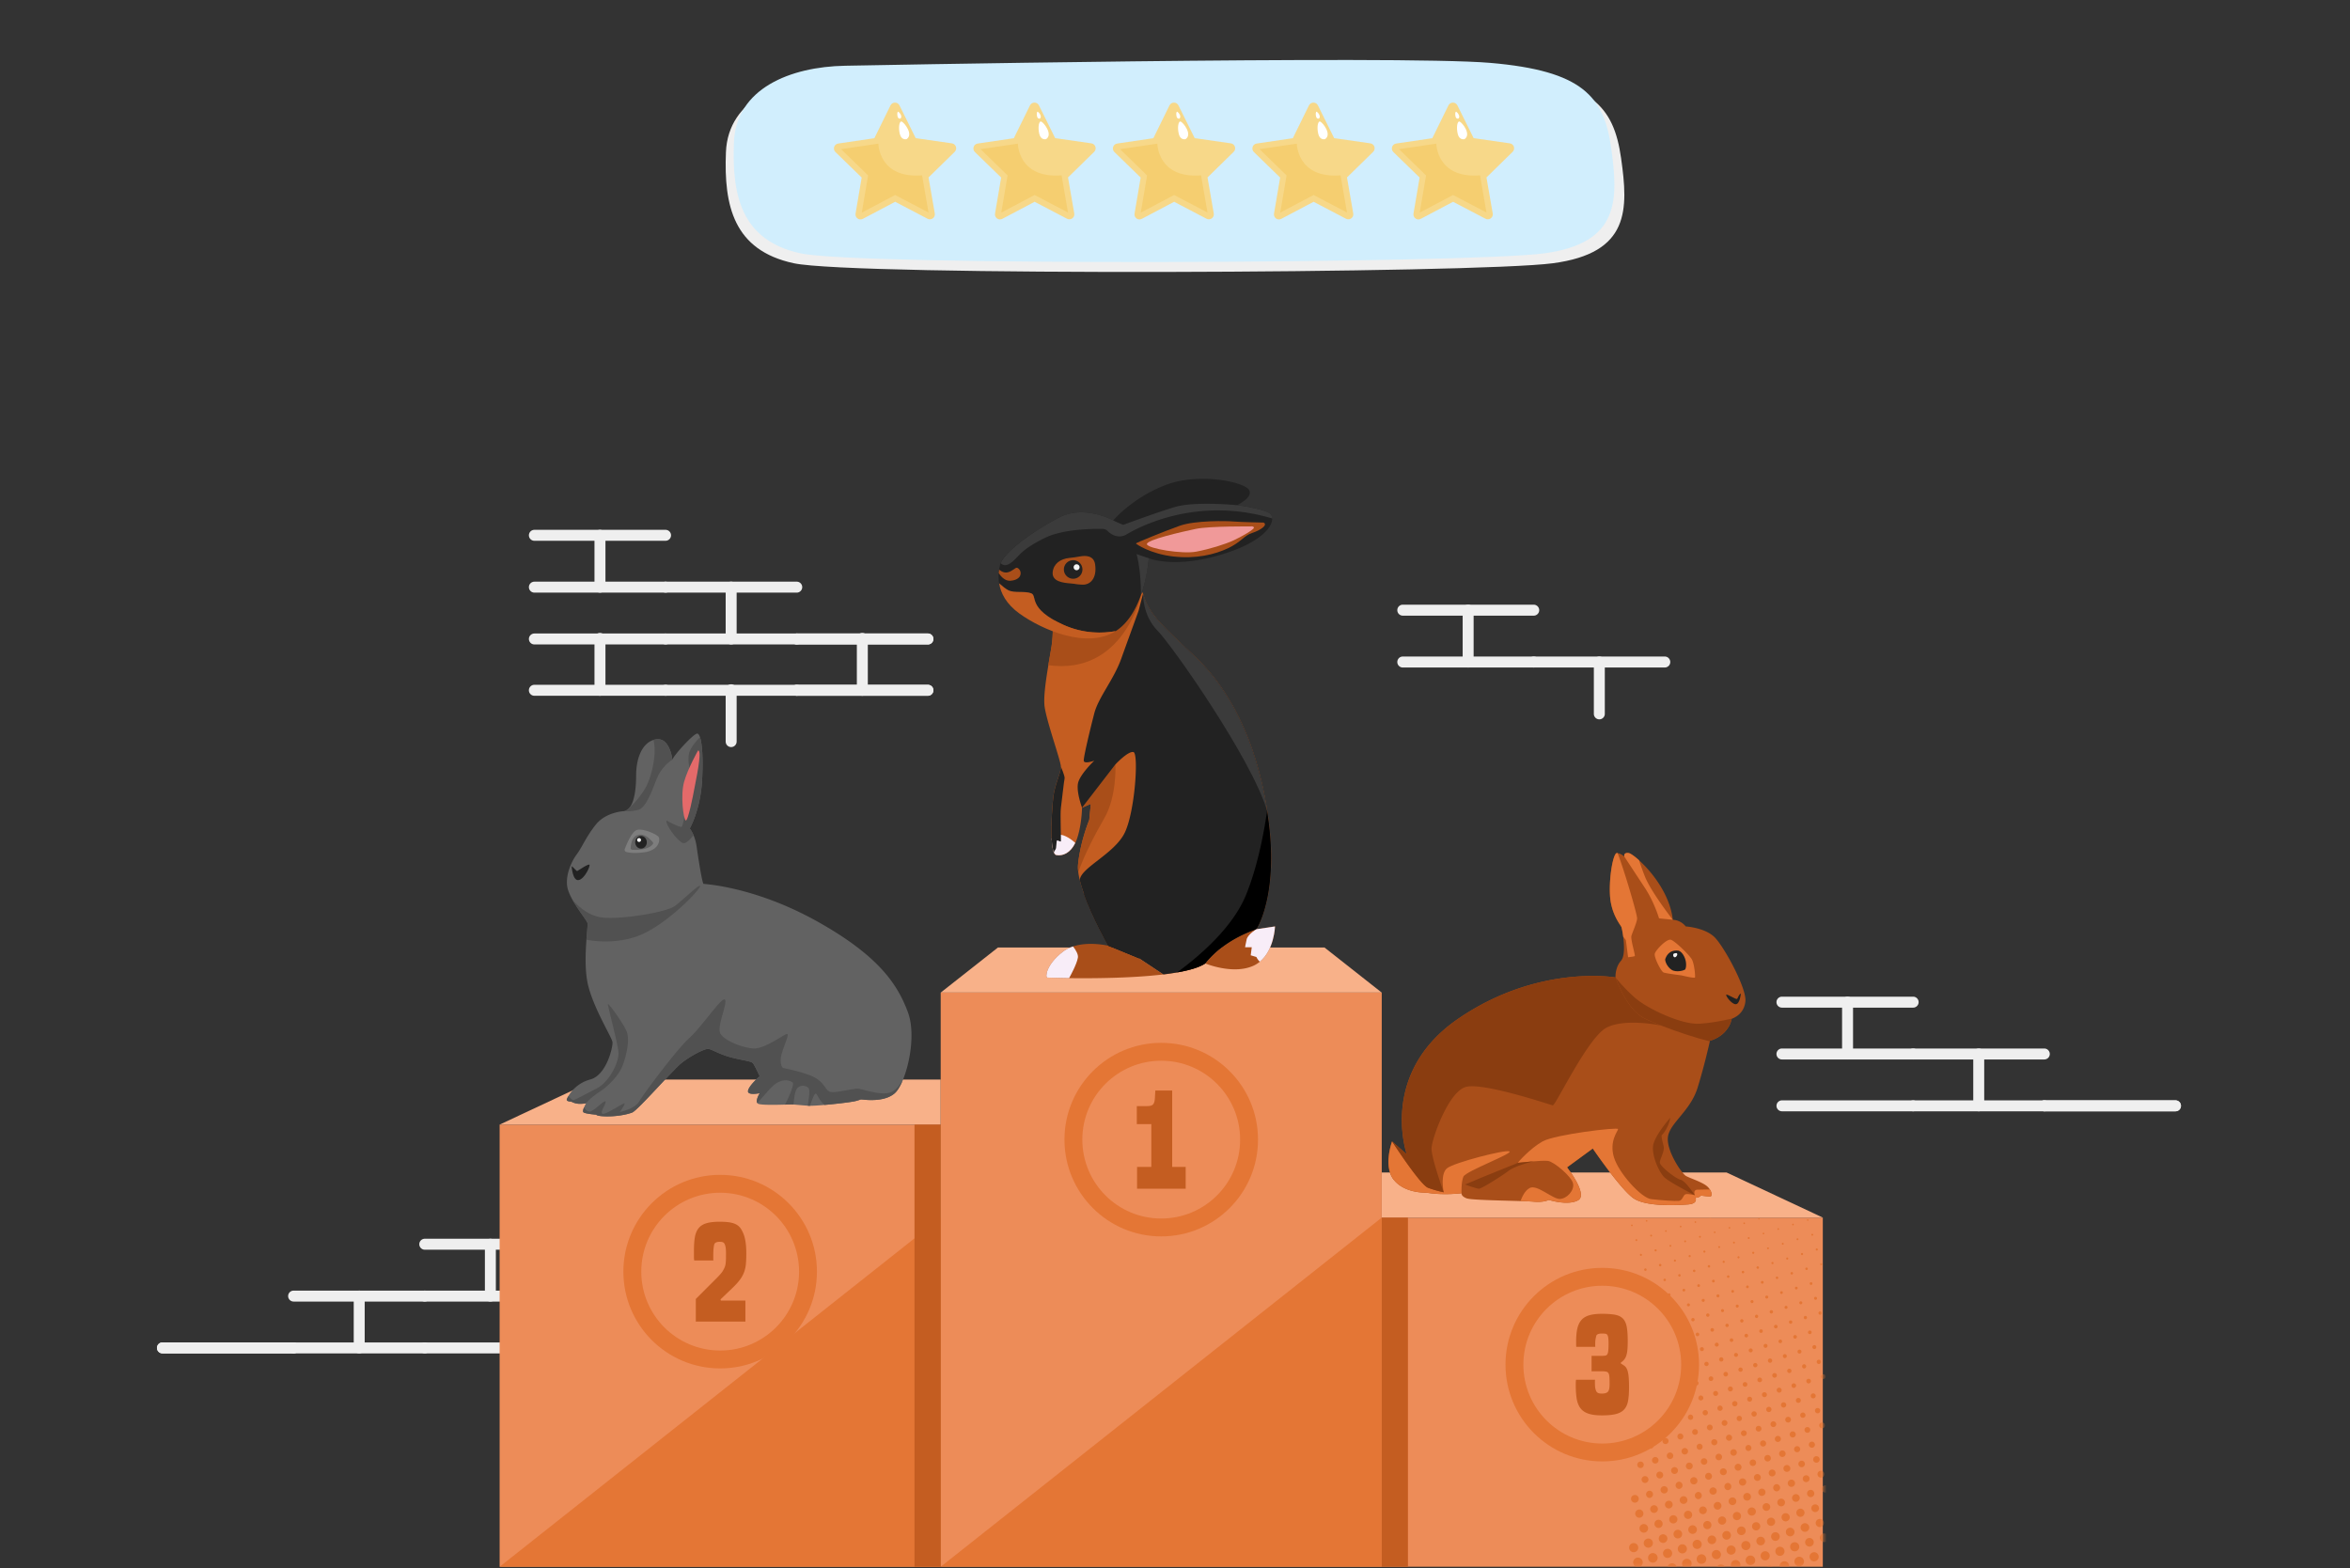 <svg width="640" height="427" fill="none" xmlns="http://www.w3.org/2000/svg">
    <rect width="100%" height="100%" fill="#333333" stroke="none"/>
    <g clip-path="url(#prefix__clip0_707_11666)">
        <path
            d="M417.697 167.66h-35.725a1.495 1.495 0 010-2.987h35.725c.823 0 1.493.67 1.493 1.493 0 .824-.67 1.494-1.493 1.494zM417.697 181.779h-35.725a1.495 1.495 0 010-2.987h35.725c.823 0 1.493.67 1.493 1.493 0 .824-.67 1.494-1.493 1.494z"
            fill="#EFEFEF" />
        <path
            d="M453.427 181.779h-35.725c-.823 0-1.493-.67-1.493-1.494 0-.823.67-1.493 1.493-1.493h35.725a1.494 1.494 0 010 2.987zM399.835 181.778c-.823 0-1.493-.67-1.493-1.493v-14.119c0-.823.67-1.493 1.493-1.493.824 0 1.493.67 1.493 1.493v14.119c0 .823-.669 1.493-1.493 1.493z"
            fill="#EFEFEF" />
        <path
            d="M435.562 195.897c-.824 0-1.494-.67-1.494-1.493v-14.119c0-.823.67-1.493 1.494-1.493.823 0 1.493.67 1.493 1.493v14.119c0 .823-.67 1.493-1.493 1.493zM151.411 340.331h-35.724a1.495 1.495 0 01-1.494-1.493c0-.823.67-1.493 1.494-1.493h35.724c.824 0 1.494.67 1.494 1.493 0 .824-.67 1.493-1.494 1.493zM151.411 354.451h-35.724c-.824 0-1.494-.67-1.494-1.494 0-.823.67-1.493 1.494-1.493h35.724c.824 0 1.494.67 1.494 1.493 0 .824-.67 1.494-1.494 1.494z"
            fill="#EFEFEF" />
        <path
            d="M115.685 354.451H79.96c-.823 0-1.493-.67-1.493-1.494 0-.823.67-1.493 1.493-1.493h35.725c.823 0 1.493.67 1.493 1.493 0 .824-.67 1.494-1.493 1.494zM79.962 368.564H44.237c-.823 0-1.493-.67-1.493-1.494 0-.823.67-1.493 1.493-1.493h35.725c.824 0 1.494.67 1.494 1.493 0 .824-.67 1.494-1.494 1.494z"
            fill="#EFEFEF" />
        <path
            d="M79.962 368.564H44.237c-.823 0-1.493-.67-1.493-1.494 0-.823.67-1.493 1.493-1.493h35.725c.824 0 1.494.67 1.494 1.493 0 .824-.67 1.494-1.494 1.494z"
            fill="#EFEFEF" />
        <path
            d="M115.685 368.564H79.96c-.823 0-1.493-.67-1.493-1.494 0-.823.67-1.493 1.493-1.493h35.725c.823 0 1.493.67 1.493 1.493 0 .824-.67 1.494-1.493 1.494z"
            fill="#EFEFEF" />
        <path
            d="M151.411 368.564h-35.724c-.824 0-1.494-.67-1.494-1.494 0-.823.67-1.493 1.494-1.493h35.724c.824 0 1.494.67 1.494 1.493 0 .824-.67 1.494-1.494 1.494zM133.55 354.45c-.823 0-1.493-.67-1.493-1.494v-14.118c0-.823.67-1.493 1.493-1.493.823 0 1.493.67 1.493 1.493v14.118c0 .824-.67 1.494-1.493 1.494zM97.827 368.565c-.823 0-1.493-.67-1.493-1.493v-14.119c0-.823.67-1.493 1.493-1.493.824 0 1.494.67 1.494 1.493v14.119c0 .823-.67 1.493-1.494 1.493zM181.257 147.27h-35.725c-.823 0-1.493-.67-1.493-1.493 0-.824.67-1.494 1.493-1.494h35.725c.824 0 1.494.67 1.494 1.494 0 .823-.67 1.493-1.494 1.493zM199.122 203.45c-.823 0-1.493-.67-1.493-1.494v-14.118c0-.823.67-1.493 1.493-1.493.824 0 1.494.67 1.494 1.493v14.118c0 .824-.67 1.494-1.494 1.494zM181.257 161.389h-35.725c-.823 0-1.493-.67-1.493-1.493 0-.824.67-1.494 1.493-1.494h35.725c.824 0 1.494.67 1.494 1.494 0 .823-.67 1.493-1.494 1.493z"
            fill="#EFEFEF" />
        <path
            d="M216.984 161.389h-35.725a1.494 1.494 0 010-2.987h35.725c.823 0 1.493.67 1.493 1.494 0 .823-.67 1.493-1.493 1.493zM181.257 189.476h-35.725c-.823 0-1.493-.67-1.493-1.493 0-.824.67-1.494 1.493-1.494h35.725c.824 0 1.494.67 1.494 1.494 0 .823-.67 1.493-1.494 1.493zM252.71 189.476h-35.724c-.824 0-1.494-.67-1.494-1.493 0-.824.67-1.494 1.494-1.494h35.724c.824 0 1.494.67 1.494 1.494 0 .823-.67 1.493-1.494 1.493zM252.71 175.502h-35.724c-.824 0-1.494-.67-1.494-1.493 0-.824.67-1.493 1.494-1.493h35.724c.824 0 1.494.669 1.494 1.493 0 .823-.67 1.493-1.494 1.493z"
            fill="#EFEFEF" />
        <path
            d="M252.71 189.476h-35.724c-.824 0-1.494-.67-1.494-1.493 0-.824.67-1.494 1.494-1.494h35.724c.824 0 1.494.67 1.494 1.494 0 .823-.67 1.493-1.494 1.493zM252.71 175.502h-35.724c-.824 0-1.494-.67-1.494-1.493 0-.824.67-1.493 1.494-1.493h35.724c.824 0 1.494.669 1.494 1.493 0 .823-.67 1.493-1.494 1.493z"
            fill="#EFEFEF" />
        <path
            d="M216.984 189.476h-35.725a1.494 1.494 0 010-2.987h35.725c.823 0 1.493.67 1.493 1.494 0 .823-.67 1.493-1.493 1.493zM216.984 175.502h-35.725a1.494 1.494 0 010-2.986h35.725c.823 0 1.493.669 1.493 1.493 0 .823-.67 1.493-1.493 1.493z"
            fill="#EFEFEF" />
        <path
            d="M181.257 175.502h-35.725c-.823 0-1.493-.67-1.493-1.493 0-.824.67-1.493 1.493-1.493h35.725c.824 0 1.494.669 1.494 1.493 0 .823-.67 1.493-1.494 1.493zM163.396 161.388c-.824 0-1.494-.67-1.494-1.493v-14.118c0-.824.67-1.494 1.494-1.494.823 0 1.493.67 1.493 1.494v14.118c0 .823-.67 1.493-1.493 1.493z"
            fill="#EFEFEF" />
        <path
            d="M163.396 189.476c-.824 0-1.494-.67-1.494-1.493v-14.119c0-.823.67-1.493 1.494-1.493.823 0 1.493.67 1.493 1.493v14.119c0 .823-.67 1.493-1.493 1.493zM199.122 175.503a1.494 1.494 0 01-1.493-1.493v-14.118c0-.824.67-1.494 1.493-1.494.824 0 1.494.67 1.494 1.494v14.118c0 .824-.67 1.493-1.494 1.493zM234.847 189.476c-.824 0-1.493-.67-1.493-1.493v-14.119c0-.823.669-1.493 1.493-1.493.823 0 1.493.67 1.493 1.493v14.119c0 .823-.67 1.493-1.493 1.493zM485.3 274.407h35.725c.823 0 1.493-.67 1.493-1.494 0-.823-.67-1.493-1.493-1.493H485.3c-.823 0-1.493.67-1.493 1.493 0 .824.67 1.494 1.493 1.494zM485.3 288.522h35.725c.823 0 1.493-.67 1.493-1.494 0-.823-.67-1.493-1.493-1.493H485.3c-.823 0-1.493.67-1.493 1.493 0 .824.67 1.494 1.493 1.494z"
            fill="#EFEFEF" />
        <path
            d="M521.027 288.522h35.724c.824 0 1.494-.67 1.494-1.494 0-.823-.67-1.493-1.494-1.493h-35.724c-.824 0-1.494.67-1.494 1.493 0 .824.67 1.494 1.494 1.494zM556.749 302.64h35.725c.823 0 1.493-.67 1.493-1.493 0-.824-.67-1.494-1.493-1.494h-35.725c-.823 0-1.493.67-1.493 1.494 0 .823.67 1.493 1.493 1.493z"
            fill="#EFEFEF" />
        <path
            d="M556.749 302.64h35.725c.823 0 1.493-.67 1.493-1.493 0-.824-.67-1.494-1.493-1.494h-35.725c-.823 0-1.493.67-1.493 1.494 0 .823.67 1.493 1.493 1.493z"
            fill="#EFEFEF" />
        <path
            d="M521.027 302.64h35.724c.824 0 1.494-.67 1.494-1.493 0-.824-.67-1.494-1.494-1.494h-35.724c-.824 0-1.494.67-1.494 1.494 0 .823.67 1.493 1.494 1.493z"
            fill="#EFEFEF" />
        <path
            d="M485.3 302.64h35.725c.823 0 1.493-.67 1.493-1.493 0-.824-.67-1.494-1.493-1.494H485.3c-.823 0-1.493.67-1.493 1.494 0 .823.67 1.493 1.493 1.493zM503.163 288.521c.824 0 1.494-.67 1.494-1.493v-14.119c0-.823-.67-1.493-1.494-1.493-.823 0-1.493.67-1.493 1.493v14.119c0 .823.67 1.493 1.493 1.493zM538.89 302.64c.823 0 1.493-.67 1.493-1.493v-14.119c0-.823-.67-1.493-1.493-1.493-.824 0-1.494.67-1.494 1.493v14.119c0 .823.67 1.493 1.494 1.493z"
            fill="#EFEFEF" />
        <path d="M496.424 331.584H376.309v95.083h120.115v-95.083z" fill="#ED8C58" />
        <mask id="prefix__a" style="mask-type:luminance" maskUnits="userSpaceOnUse" x="376" y="331" width="121"
            height="96">
            <path d="M496.42 331.584H376.305v95.083H496.42v-95.083z" fill="#fff" />
        </mask>
        <g mask="url(#prefix__a)" fill="#E47635">
            <path
                d="M448.443 332.686a.221.221 0 000-.442.22.22 0 000 .442zM444.424 333.916a.22.22 0 100-.441.22.22 0 100 .441zM465.747 331.754a.188.188 0 01-.186-.187c0-.102.084-.187.186-.187s.187.085.187.187a.189.189 0 01-.187.187zM461.729 333.021a.22.22 0 00.22-.221.22.22 0 10-.441 0c0 .122.099.221.221.221zM457.709 334.248a.22.22 0 100-.44.22.22 0 000 .44zM453.692 335.477a.22.22 0 10-.002-.442.22.22 0 00.002.442zM449.671 336.74a.255.255 0 100-.51.255.255 0 000 .51zM445.653 337.97a.256.256 0 01-.255-.255c0-.14.115-.255.255-.255s.255.115.255.255-.115.255-.255.255zM479.037 332.123a.22.22 0 01-.221-.221c0-.123.098-.22.221-.22s.221.097.221.22a.22.22 0 01-.221.221zM475.02 333.353a.22.22 0 01-.221-.221.22.22 0 01.221-.221c.123 0 .22.098.22.221a.219.219 0 01-.22.221zM470.996 334.581a.22.22 0 100-.441.22.22 0 100 .441zM466.977 335.81a.221.221 0 100-.442.221.221 0 000 .442zM462.956 337.072a.255.255 0 100-.51.255.255 0 000 .51zM458.938 338.301a.255.255 0 010-.51.255.255 0 010 .51zM454.917 339.53a.256.256 0 01-.255-.255.255.255 0 01.51 0c0 .14-.115.255-.255.255zM450.9 340.793a.289.289 0 110-.577c.157 0 .289.131.289.289a.289.289 0 01-.289.288zM446.881 342.021a.29.29 0 010-.578.288.288 0 010 .578zM492.324 332.455a.22.22 0 100-.442.22.22 0 000 .442zM488.307 333.685a.22.22 0 01-.221-.221.22.22 0 01.221-.221.22.22 0 01.221.221.22.22 0 01-.221.221zM484.285 334.914a.22.22 0 01-.221-.221c0-.123.098-.22.221-.22s.221.097.221.22a.22.22 0 01-.221.221zM480.268 336.143a.221.221 0 100-.442.221.221 0 000 .442zM476.249 337.405a.256.256 0 01-.255-.255.255.255 0 01.51 0c0 .14-.115.255-.255.255zM472.227 338.635a.255.255 0 010-.51.255.255 0 010 .51zM468.206 339.863a.256.256 0 01-.255-.255.255.255 0 01.51 0c0 .14-.115.255-.255.255zM464.185 341.126a.289.289 0 110-.577c.157 0 .289.131.289.289a.289.289 0 01-.289.288zM460.168 342.355a.29.29 0 11.288-.289.292.292 0 01-.288.289zM456.148 343.584a.289.289 0 01-.289-.288c0-.158.132-.289.289-.289.157 0 .289.131.289.289a.289.289 0 01-.289.288zM452.13 344.862a.337.337 0 100-.674.337.337 0 000 .674zM448.111 346.09a.337.337 0 100-.674.337.337 0 000 .674zM493.554 336.51a.255.255 0 010-.51.255.255 0 010 .51zM489.536 337.738a.256.256 0 01-.255-.255.255.255 0 01.51 0c0 .14-.115.255-.255.255zM485.515 338.968a.255.255 0 010-.51.255.255 0 010 .51zM481.497 340.196a.255.255 0 100-.51.255.255 0 000 .51zM477.476 341.458a.288.288 0 110-.576.288.288 0 010 .576zM473.453 342.687a.29.29 0 010-.578c.157 0 .289.132.289.289a.292.292 0 01-.289.289zM469.433 343.915a.288.288 0 110-.576.288.288 0 010 .576zM465.417 345.194a.337.337 0 100-.674.337.337 0 000 .674zM461.396 346.423a.337.337 0 100-.674.337.337 0 000 .674zM457.378 347.652a.337.337 0 100-.674.337.337 0 000 .674zM453.359 348.881a.337.337 0 100-.674.337.337 0 000 .674zM449.342 350.149a.372.372 0 11.001-.743.372.372 0 01-.001.743zM445.32 351.377a.372.372 0 11.001-.743.372.372 0 01-.001.743zM494.783 340.563a.29.29 0 01-.289-.289.29.29 0 01.289-.289c.157 0 .289.132.289.289a.292.292 0 01-.289.289zM490.763 341.791a.288.288 0 110-.576.288.288 0 010 .576zM486.744 343.02a.29.29 0 01-.289-.289.29.29 0 01.289-.289.29.29 0 010 .578zM482.724 344.248a.288.288 0 110-.576.288.288 0 010 .576zM478.708 345.528a.337.337 0 100-.674.337.337 0 000 .674zM474.687 346.756a.337.337 0 100-.674.337.337 0 000 .674zM470.665 347.986a.337.337 0 100-.674.337.337 0 000 .674zM466.647 349.252a.372.372 0 110-.743.372.372 0 010 .743zM462.627 350.481a.372.372 0 11.001-.743.372.372 0 01-.001.743zM458.608 351.709a.372.372 0 110-.743.372.372 0 010 .743zM454.588 352.938a.372.372 0 11.001-.743.372.372 0 01-.001.743zM450.568 354.201a.41.41 0 110-.82.41.41 0 010 .82zM446.55 355.43a.41.41 0 11.001-.82.41.41 0 01-.001.82zM496.011 344.582a.288.288 0 110-.576.288.288 0 010 .576zM491.993 345.86a.337.337 0 100-.674.337.337 0 000 .674zM487.976 347.088a.337.337 0 100-.674.337.337 0 000 .674zM483.952 348.317a.337.337 0 100-.674.337.337 0 000 .674zM479.936 349.581a.37.37 0 100-.742.37.37 0 000 .742zM475.916 350.813a.372.372 0 11.001-.743.372.372 0 01-.001.743zM471.895 352.042a.372.372 0 110-.743.372.372 0 010 .743zM467.872 353.306a.41.41 0 11.001-.82.41.41 0 01-.001.82zM463.855 354.534a.41.41 0 110-.82.41.41 0 010 .82zM459.835 355.763a.41.41 0 11.001-.82.41.41 0 01-.001.82zM455.816 356.992a.41.41 0 110-.82.41.41 0 010 .82zM451.796 358.268a.457.457 0 100-.914.457.457 0 000 .914zM447.779 359.497a.456.456 0 100-.912.456.456 0 000 .912zM493.223 349.918a.37.37 0 110-.742.37.37 0 010 .742zM489.203 351.143a.37.37 0 100-.742.37.37 0 000 .742zM485.184 352.375a.372.372 0 110-.743.372.372 0 010 .743zM481.163 353.638a.41.41 0 11.001-.82.41.41 0 01-.001.82zM477.146 354.867a.41.41 0 110-.82.41.41 0 010 .82zM473.121 356.097a.41.41 0 110-.82.41.41 0 010 .82zM469.103 357.325a.41.41 0 110-.82.41.41 0 010 .82zM465.084 358.6a.457.457 0 10-.001-.913.457.457 0 00.001.913zM461.064 359.828a.456.456 0 100-.912.456.456 0 000 .912zM457.044 361.058a.457.457 0 100-.914.457.457 0 000 .914zM453.028 362.321a.49.49 0 110-.981.49.49 0 010 .981zM449.006 363.549a.491.491 0 11.002-.982.491.491 0 01-.002.982zM444.989 364.777a.49.49 0 11-.001-.98.49.49 0 01.001.98zM494.451 353.972a.41.41 0 110-.82.41.41 0 010 .82zM490.433 355.199a.41.41 0 110-.82.41.41 0 010 .82zM486.412 356.428a.41.41 0 110-.82.41.41 0 010 .82zM482.392 357.704a.457.457 0 100-.913.457.457 0 000 .913zM478.373 358.933a.458.458 0 010-.913.456.456 0 010 .913zM474.349 360.163a.457.457 0 100-.913.457.457 0 000 .913zM470.332 361.391a.457.457 0 10-.001-.913.457.457 0 00.001.913zM466.313 362.654a.49.49 0 11-.001-.98.49.49 0 01.001.98zM462.293 363.883a.491.491 0 11.002-.982.491.491 0 01-.002.982zM458.274 365.112a.49.49 0 11-.001-.98.49.49 0 01.001.98zM454.254 366.387a.538.538 0 11.002-1.076.538.538 0 01-.002 1.076zM450.235 367.615a.538.538 0 110-1.076.538.538 0 010 1.076zM446.217 368.85a.538.538 0 100-1.076.538.538 0 000 1.076zM495.681 358.037a.457.457 0 100-.913.457.457 0 000 .913zM491.662 359.267a.458.458 0 010-.913.456.456 0 010 .913zM487.642 360.495a.457.457 0 100-.913.457.457 0 000 .913zM483.623 361.759a.491.491 0 11.002-.982.491.491 0 01-.002.982zM479.602 362.986a.49.49 0 11-.001-.98.49.49 0 01.001.98zM475.584 364.215a.491.491 0 11.002-.982.491.491 0 01-.002.982zM471.561 365.443a.49.49 0 11-.001-.98.49.49 0 01.001.98zM467.542 366.72a.538.538 0 110-1.076.538.538 0 010 1.076zM463.522 367.948a.539.539 0 11.001-1.077.539.539 0 01-.001 1.077zM459.502 369.178a.538.538 0 11.002-1.076.538.538 0 01-.002 1.076zM455.483 370.457a.584.584 0 100-1.168.584.584 0 000 1.168zM451.465 371.682a.586.586 0 010-1.169.586.586 0 010 1.169zM447.444 372.91a.586.586 0 11.001-1.171.586.586 0 01-.001 1.171zM492.889 363.319a.49.49 0 11-.001-.98.49.49 0 01.001.98zM488.872 364.548a.491.491 0 110-.982.491.491 0 010 .982zM484.85 365.776a.49.49 0 11-.001-.98.49.49 0 01.001.98zM480.831 367.053a.538.538 0 110-1.076.538.538 0 010 1.076zM476.813 368.281a.539.539 0 11.001-1.077.539.539 0 01-.001 1.077zM472.79 369.511a.538.538 0 110-1.076.538.538 0 010 1.076zM468.77 370.789a.585.585 0 100-1.17.585.585 0 000 1.17zM464.749 372.02a.585.585 0 10-.002-1.17.585.585 0 00.002 1.17zM460.731 373.244a.586.586 0 11.001-1.171.586.586 0 01-.001 1.171zM456.712 374.519a.633.633 0 01-.632-.632c0-.345.282-.631.632-.631a.63.63 0 01.631.631.633.633 0 01-.631.632zM452.692 375.747a.632.632 0 11.001-1.263.632.632 0 01-.001 1.263zM448.672 376.977a.633.633 0 01-.631-.632.63.63 0 01.631-.631.63.63 0 01.632.631.633.633 0 01-.632.632zM444.655 378.205a.632.632 0 010-1.263.632.632 0 010 1.263zM494.118 367.385a.538.538 0 110-1.076.538.538 0 010 1.076zM490.098 368.614a.538.538 0 11.001-1.075.538.538 0 01-.001 1.075zM486.079 369.843a.538.538 0 110-1.076.538.538 0 010 1.076zM482.061 371.119a.585.585 0 11.001-1.17.585.585 0 01-.001 1.17zM478.04 372.351a.585.585 0 10-.002-1.17.585.585 0 00.002 1.17zM474.018 373.576a.585.585 0 11.001-1.17.585.585 0 01-.001 1.17zM469.999 374.852a.633.633 0 01-.632-.632c0-.345.282-.631.632-.631a.632.632 0 010 1.263zM465.981 376.081a.632.632 0 11.001-1.263.632.632 0 01-.001 1.263zM461.962 377.309a.633.633 0 01-.632-.632.63.63 0 11.632.632zM457.942 378.538a.632.632 0 11.001-1.263.632.632 0 01-.001 1.263zM453.922 379.814a.674.674 0 100-1.349.674.674 0 000 1.349zM449.905 381.043a.675.675 0 10-.001-1.349.675.675 0 00.001 1.349zM445.883 382.272a.674.674 0 100-1.349.674.674 0 000 1.349zM495.346 371.455a.585.585 0 100-1.17.585.585 0 000 1.17zM491.327 372.681a.586.586 0 010-1.169.585.585 0 010 1.169zM487.311 373.913a.584.584 0 10.001-1.169.584.584 0 00-.001 1.169zM483.288 375.186a.633.633 0 01-.632-.632.632.632 0 11.632.632zM479.272 376.414a.632.632 0 11.001-1.263.632.632 0 01-.001 1.263zM475.245 377.643a.633.633 0 01-.632-.632c0-.345.282-.631.632-.631a.63.63 0 01.631.631.63.63 0 01-.631.632zM471.227 378.918a.675.675 0 10-.001-1.349.675.675 0 00.001 1.349zM467.209 380.147a.674.674 0 100-1.347.674.674 0 000 1.347zM463.188 381.376a.675.675 0 10-.001-1.349.675.675 0 00.001 1.349zM459.17 382.605a.674.674 0 100-1.347.674.674 0 000 1.347zM455.151 383.881a.72.72 0 110-1.441.72.72 0 010 1.441zM451.131 385.108a.72.72 0 110-1.442.72.72 0 110 1.442zM447.112 386.338a.72.72 0 110-1.441.72.72 0 010 1.441zM496.577 375.518a.63.63 0 11.631-.632.63.63 0 01-.631.632zM492.557 376.746a.632.632 0 11.003-1.265.632.632 0 01-.003 1.265zM488.538 377.975a.633.633 0 01-.632-.632c0-.345.282-.631.632-.631a.632.632 0 010 1.263zM484.518 379.252a.675.675 0 10-.001-1.349.675.675 0 00.001 1.349zM480.5 380.48a.674.674 0 100-1.347.674.674 0 000 1.347zM476.479 381.709a.675.675 0 10-.001-1.349.675.675 0 00.001 1.349zM472.457 382.984a.72.72 0 11-.002-1.44.72.72 0 01.002 1.44zM468.436 384.213a.72.72 0 110-1.441.72.72 0 010 1.441zM464.418 385.442a.72.72 0 11-.002-1.44.72.72 0 01.002 1.44zM460.399 386.672a.72.72 0 110-1.441.72.72 0 010 1.441zM456.38 387.96a.78.78 0 11.001-1.561.78.78 0 01-.001 1.561zM452.361 389.189a.781.781 0 100-1.563.781.781 0 000 1.563zM448.341 390.417a.78.78 0 100-1.562.78.78 0 000 1.562zM444.322 391.693a.829.829 0 010-1.656.829.829 0 010 1.656zM493.785 380.812a.675.675 0 10.001-1.349.675.675 0 00-.001 1.349zM489.766 382.041a.674.674 0 100-1.349.674.674 0 000 1.349zM485.748 383.317a.72.72 0 11-.002-1.44.72.72 0 01.002 1.44zM481.727 384.546a.72.72 0 110-1.441.72.72 0 010 1.441zM477.709 385.774a.72.72 0 110-1.442.72.72 0 110 1.442zM473.684 387.004a.72.72 0 110-1.441.72.72 0 010 1.441zM469.666 388.292a.781.781 0 110-1.563.781.781 0 010 1.563zM465.646 389.521a.781.781 0 100-1.563.781.781 0 000 1.563zM461.626 390.749a.781.781 0 11.002-1.562.781.781 0 01-.002 1.562zM457.609 392.026a.829.829 0 010-1.656.828.828 0 010 1.656zM453.587 393.254a.828.828 0 11.002-1.656.828.828 0 01-.002 1.656zM449.57 394.483a.829.829 0 010-1.656.829.829 0 010 1.656zM445.55 395.771a.887.887 0 11-.002-1.774.887.887 0 01.002 1.774zM495.014 384.879a.72.72 0 110-1.441.72.72 0 010 1.441zM490.995 386.108a.72.72 0 110-1.442.72.72 0 110 1.442zM486.976 387.397a.781.781 0 110-1.563.781.781 0 010 1.563zM482.957 388.625a.781.781 0 110-1.563.781.781 0 010 1.563zM478.937 389.854a.781.781 0 100-1.563.781.781 0 000 1.563zM474.914 391.082a.781.781 0 110-1.563.781.781 0 010 1.563zM470.894 392.359a.829.829 0 11.828-.828.829.829 0 01-.828.828zM466.875 393.587a.828.828 0 110-1.657.828.828 0 010 1.657zM462.857 394.817a.829.829 0 010-1.656.828.828 0 010 1.656zM458.837 396.104a.887.887 0 11-.002-1.774.887.887 0 01.002 1.774zM454.819 397.334a.886.886 0 110-1.775.886.886 0 110 1.775zM450.798 398.562a.887.887 0 11-.002-1.774.887.887 0 01.002 1.774zM446.78 399.791a.886.886 0 110-1.775.886.886 0 110 1.775zM496.242 388.957a.781.781 0 110-1.563.781.781 0 010 1.563zM492.224 390.187a.781.781 0 110-1.563.781.781 0 010 1.563zM488.205 391.463a.828.828 0 10-.001-1.655.828.828 0 00.001 1.655zM484.185 392.691a.828.828 0 100-1.657.828.828 0 000 1.657zM480.166 393.919a.828.828 0 110-1.657.828.828 0 010 1.657zM476.148 395.148a.829.829 0 010-1.656.828.828 0 010 1.656zM472.124 396.437a.887.887 0 11-.002-1.774.887.887 0 01.002 1.774zM468.102 397.666a.887.887 0 110-1.774.887.887 0 010 1.774zM464.085 398.894a.887.887 0 11-.002-1.774.887.887 0 01.002 1.774zM460.065 400.172a.935.935 0 11.001-1.87.935.935 0 01-.001 1.87zM456.046 401.4a.934.934 0 100-1.868.934.934 0 000 1.868zM452.026 402.628a.935.935 0 10-.001-1.871.935.935 0 00.001 1.871zM448.009 403.856a.934.934 0 11-.002-1.868.934.934 0 01.002 1.868zM493.453 394.253a.828.828 0 110-1.657.828.828 0 010 1.657zM489.433 395.483a.829.829 0 11.828-.828.829.829 0 01-.828.828zM485.415 396.77a.887.887 0 11-.002-1.774.887.887 0 01.002 1.774zM481.393 398a.887.887 0 110-1.774.887.887 0 010 1.774zM477.376 399.228a.887.887 0 11-.002-1.774.887.887 0 01.002 1.774zM473.35 400.504a.935.935 0 10-.001-1.871.935.935 0 00.001 1.871zM469.335 401.732a.934.934 0 11-.002-1.868.934.934 0 01.002 1.868zM465.313 402.961a.935.935 0 11.001-1.87.935.935 0 01-.001 1.87zM461.295 404.248a.99.99 0 110-1.98.99.99 0 010 1.98zM457.275 405.479a.991.991 0 010-1.98.991.991 0 010 1.98zM453.255 406.707a.99.99 0 11.001-1.979.99.99 0 01-.001 1.979zM449.238 407.936a.991.991 0 010-1.98.991.991 0 010 1.98zM445.216 409.219a1.05 1.05 0 100-2.099 1.05 1.05 0 000 2.099zM494.682 398.332a.887.887 0 110-1.774.887.887 0 010 1.774zM490.665 399.56a.887.887 0 11-.002-1.774.887.887 0 01.002 1.774zM486.641 400.836a.935.935 0 10-.001-1.871.935.935 0 00.001 1.871zM482.624 402.064a.935.935 0 110-1.87.935.935 0 010 1.87zM478.604 403.294a.935.935 0 11.001-1.87.935.935 0 01-.001 1.87zM474.58 404.578a.99.99 0 100-1.98.99.99 0 000 1.98zM470.564 405.812a.991.991 0 010-1.98.991.991 0 010 1.98zM466.541 407.039a.99.99 0 110-1.98.99.99 0 010 1.98zM462.523 408.268a.991.991 0 010-1.98.991.991 0 010 1.98zM458.503 409.553a1.048 1.048 0 110-2.099 1.048 1.048 0 110 2.099zM454.487 410.787a1.05 1.05 0 100-2.1 1.05 1.05 0 000 2.1zM450.466 412.01a1.048 1.048 0 110-2.099 1.048 1.048 0 110 2.099zM446.448 413.312a1.116 1.116 0 01-1.118-1.118c0-.619.499-1.118 1.118-1.118.619 0 1.118.499 1.118 1.118 0 .619-.499 1.118-1.118 1.118zM495.911 402.398a.934.934 0 100-1.868.934.934 0 000 1.868zM491.891 403.627a.935.935 0 11.001-1.87.935.935 0 01-.001 1.87zM487.871 404.915a.99.99 0 110-1.98.99.99 0 010 1.98zM483.851 406.144a.991.991 0 010-1.98.991.991 0 010 1.98zM479.834 407.372a.99.99 0 110-1.98.99.99 0 010 1.98zM475.813 408.657a1.049 1.049 0 110-2.098 1.049 1.049 0 010 2.098zM471.79 409.885a1.05 1.05 0 100-2.099 1.05 1.05 0 000 2.099zM467.772 411.115a1.048 1.048 0 110-2.099 1.048 1.048 0 110 2.099zM463.751 412.348a1.05 1.05 0 100-2.099 1.05 1.05 0 000 2.099zM459.731 413.644a1.116 1.116 0 01-1.118-1.118c0-.619.499-1.118 1.118-1.118.619 0 1.118.499 1.118 1.118 0 .619-.499 1.118-1.118 1.118zM455.714 414.873a1.116 1.116 0 01-1.118-1.117c0-.619.499-1.118 1.118-1.118.618 0 1.117.499 1.117 1.118 0 .618-.499 1.117-1.117 1.117zM451.694 416.102a1.116 1.116 0 01-1.118-1.118c0-.619.499-1.118 1.118-1.118.619 0 1.118.499 1.118 1.118 0 .619-.499 1.118-1.118 1.118zM447.676 417.39a1.18 1.18 0 01-1.178-1.177 1.18 1.18 0 011.178-1.178 1.18 1.18 0 011.177 1.178 1.18 1.18 0 01-1.177 1.177zM497.14 406.472a.99.99 0 100-1.98.99.99 0 000 1.98zM493.121 407.705a.99.99 0 110-1.98.99.99 0 010 1.98zM489.098 408.99a1.049 1.049 0 110-2.098 1.049 1.049 0 010 2.098zM485.083 410.217a1.049 1.049 0 11-.002-2.098 1.049 1.049 0 01.002 2.098zM481.061 411.447a1.048 1.048 0 110-2.099 1.048 1.048 0 110 2.099zM477.044 412.748a1.118 1.118 0 100-2.235 1.118 1.118 0 000 2.235zM473.44 413.91a1.118 1.118 0 10-.851-2.067 1.118 1.118 0 00.851 2.067zM469.001 415.205a1.116 1.116 0 01-1.118-1.117c0-.619.499-1.118 1.118-1.118a1.117 1.117 0 110 2.235zM464.979 416.435a1.117 1.117 0 01-1.118-1.118c0-.619.5-1.118 1.118-1.118.619 0 1.118.499 1.118 1.118 0 .619-.499 1.118-1.118 1.118zM460.963 417.723a1.18 1.18 0 01-1.178-1.177 1.18 1.18 0 011.178-1.178 1.18 1.18 0 011.177 1.178 1.18 1.18 0 01-1.177 1.177zM456.941 418.951a1.18 1.18 0 01-1.177-1.178 1.18 1.18 0 011.177-1.177 1.18 1.18 0 011.178 1.177 1.18 1.18 0 01-1.178 1.178zM452.924 420.181a1.177 1.177 0 100-2.354 1.177 1.177 0 000 2.354zM448.904 421.478a1.246 1.246 0 100-2.492 1.246 1.246 0 000 2.492zM444.886 422.708a1.246 1.246 0 100-2.491 1.246 1.246 0 000 2.491zM494.348 411.781a1.048 1.048 0 110-2.099 1.048 1.048 0 110 2.099zM490.329 413.081a1.116 1.116 0 01-1.118-1.117c0-.619.499-1.118 1.118-1.118a1.117 1.117 0 110 2.235zM486.309 414.311a1.118 1.118 0 100-2.236 1.118 1.118 0 000 2.236zM482.294 415.539a1.118 1.118 0 100-2.235 1.118 1.118 0 000 2.235zM478.272 416.768a1.116 1.116 0 01-1.118-1.118c0-.619.499-1.118 1.118-1.118.619 0 1.118.499 1.118 1.118 0 .619-.499 1.118-1.118 1.118zM474.248 418.056a1.18 1.18 0 01-1.178-1.177 1.18 1.18 0 011.178-1.178 1.18 1.18 0 011.178 1.178 1.18 1.18 0 01-1.178 1.177zM470.228 419.286a1.18 1.18 0 01-1.177-1.178 1.18 1.18 0 011.177-1.177 1.18 1.18 0 011.178 1.177 1.18 1.18 0 01-1.178 1.178zM466.211 420.514a1.18 1.18 0 01-1.178-1.177 1.18 1.18 0 011.178-1.178 1.18 1.18 0 011.177 1.178 1.18 1.18 0 01-1.177 1.177zM462.659 421.733a1.245 1.245 0 10-.946-2.303 1.245 1.245 0 00.946 2.303zM458.172 423.041a1.246 1.246 0 100-2.492 1.246 1.246 0 000 2.492zM454.152 424.269a1.246 1.246 0 100-2.492 1.246 1.246 0 000 2.492zM450.134 425.557a1.306 1.306 0 110-2.613 1.306 1.306 0 010 2.613zM446.114 426.786a1.306 1.306 0 11.001-2.611 1.306 1.306 0 01-.001 2.611zM495.575 415.871a1.118 1.118 0 100-2.235 1.118 1.118 0 000 2.235zM491.558 417.161a1.18 1.18 0 01-1.177-1.178 1.18 1.18 0 011.177-1.177 1.18 1.18 0 011.178 1.177 1.18 1.18 0 01-1.178 1.178zM487.537 418.388a1.18 1.18 0 01-1.178-1.177 1.18 1.18 0 011.178-1.178 1.18 1.18 0 011.178 1.178 1.18 1.18 0 01-1.178 1.177zM483.521 419.617a1.18 1.18 0 01-1.177-1.178 1.18 1.18 0 011.177-1.177 1.18 1.18 0 011.178 1.177 1.18 1.18 0 01-1.178 1.178zM479.502 420.846a1.18 1.18 0 01-1.178-1.177 1.18 1.18 0 011.178-1.178 1.18 1.18 0 011.177 1.178 1.18 1.18 0 01-1.177 1.177zM475.478 422.144a1.247 1.247 0 01-1.246-1.246c0-.687.559-1.246 1.246-1.246.687 0 1.246.559 1.246 1.246 0 .687-.559 1.246-1.246 1.246zM471.457 423.373a1.246 1.246 0 100-2.492 1.246 1.246 0 000 2.492zM467.439 424.601a1.247 1.247 0 01-1.246-1.246c0-.687.559-1.246 1.246-1.246.687 0 1.246.559 1.246 1.246 0 .687-.559 1.246-1.246 1.246zM463.419 425.89a1.306 1.306 0 11-.001-2.611 1.306 1.306 0 01.001 2.611zM459.401 427.118a1.305 1.305 0 110-2.61 1.305 1.305 0 010 2.61zM455.382 428.348a1.306 1.306 0 110-2.613 1.306 1.306 0 010 2.613zM496.807 419.951a1.18 1.18 0 01-1.178-1.178 1.18 1.18 0 011.178-1.177 1.18 1.18 0 011.177 1.177 1.18 1.18 0 01-1.177 1.178zM492.785 421.179a1.18 1.18 0 01-1.178-1.177 1.18 1.18 0 011.178-1.178 1.18 1.18 0 011.178 1.178 1.18 1.18 0 01-1.178 1.177zM488.769 422.477a1.246 1.246 0 100-2.492 1.246 1.246 0 000 2.492zM484.748 423.706a1.246 1.246 0 100-2.492 1.246 1.246 0 000 2.492zM480.73 424.934a1.246 1.246 0 100-2.492 1.246 1.246 0 000 2.492zM476.71 426.223a1.306 1.306 0 110-2.613 1.306 1.306 0 010 2.613zM472.686 427.452a1.305 1.305 0 110-2.61 1.305 1.305 0 010 2.61zM468.667 428.681a1.306 1.306 0 110-2.613 1.306 1.306 0 010 2.613zM494.509 425.121a1.247 1.247 0 10-.95-2.305 1.247 1.247 0 00.95 2.305zM489.997 426.555a1.306 1.306 0 110-2.613 1.306 1.306 0 010 2.613zM485.978 427.784a1.305 1.305 0 11-.002-2.61 1.305 1.305 0 01.002 2.61zM481.958 429.014a1.306 1.306 0 110-2.613 1.306 1.306 0 010 2.613z" />
        </g>
        <path d="M256.192 306.257H136.068v120.409h120.124V306.257z" fill="#ED8C58" />
        <path
            d="M470.222 319.305l26.206 12.275-120.119.004v-12.279h93.913zM136.072 306.258l26.206-12.276h93.914v12.276h-120.12zM256.189 270.31l15.587-12.275h88.943l15.586 12.275H256.189z"
            fill="#F8B189" />
        <path d="M376.305 270.31H256.189v156.356h120.116V270.31z" fill="#ED8C58" />
        <path d="M376.305 331.584l-120.119 95.083h120.119v-95.083z" fill="#E47635" />
        <path d="M256.192 331.584l-120.124 95.083h120.124v-95.083z" fill="#E47635" />
        <path d="M256.189 306.257h-7.134v120.409h7.134V306.257zM383.442 331.584h-7.133v95.083h7.133v-95.083z"
            fill="#C45D21" />
        <path
            d="M436.365 397.981c14.556 0 26.355-11.8 26.355-26.355 0-14.556-11.799-26.355-26.355-26.355-14.556 0-26.355 11.799-26.355 26.355 0 14.555 11.799 26.355 26.355 26.355z"
            fill="#E47635" />
        <path
            d="M436.366 393.113c11.867 0 21.487-9.62 21.487-21.486 0-11.867-9.62-21.487-21.487-21.487-11.867 0-21.487 9.62-21.487 21.487 0 11.866 9.62 21.486 21.487 21.486z"
            fill="#ED8C58" />
        <path
            d="M196.129 372.655c14.555 0 26.355-11.8 26.355-26.355 0-14.556-11.8-26.356-26.355-26.356-14.556 0-26.356 11.8-26.356 26.356 0 14.555 11.8 26.355 26.356 26.355z"
            fill="#E47635" />
        <path
            d="M196.131 367.786c11.867 0 21.487-9.62 21.487-21.487 0-11.866-9.62-21.487-21.487-21.487-11.866 0-21.486 9.621-21.486 21.487 0 11.867 9.62 21.487 21.486 21.487z"
            fill="#ED8C58" />
        <path
            d="M316.252 336.704c14.555 0 26.355-11.8 26.355-26.356 0-14.555-11.8-26.355-26.355-26.355-14.556 0-26.356 11.8-26.356 26.355 0 14.556 11.8 26.356 26.356 26.356z"
            fill="#E47635" />
        <path
            d="M316.249 331.835c11.867 0 21.487-9.62 21.487-21.487 0-11.867-9.62-21.487-21.487-21.487-11.867 0-21.487 9.62-21.487 21.487 0 11.867 9.62 21.487 21.487 21.487z"
            fill="#ED8C58" />
        <path
            d="M309.668 323.712v-5.931h3.883v-11.648h-3.955v-4.907h2.402c.469 0 .866-.021 1.182-.068.315-.047.571-.153.759-.32.188-.166.329-.405.423-.725.093-.32.153-.734.175-1.255l.106-1.873h4.591v20.796h3.674v5.931h-13.24zM441.433 371.323c.354.214.666.414.934.602.269.188.508.491.704.9.201.414.346 1.003.44 1.767.094.763.141 1.83.141 3.195 0 1.434-.082 2.641-.248 3.618-.166.977-.508 1.767-1.024 2.364-.516.602-1.259 1.028-2.223 1.289-.964.26-2.261.388-3.882.388-1.622 0-2.804-.166-3.742-.495-.943-.329-1.66-.836-2.155-1.519-.495-.683-.824-1.549-.99-2.594-.166-1.045-.247-2.278-.247-3.691 0-.328.004-.606.017-.827.013-.222.03-.419.051-.585h5.188a2.314 2.314 0 00-.034.405v.406c0 .588.021 1.036.073 1.339.047.308.128.602.247.884.119.26.286.448.512.563.222.119.585.175 1.075.175.777 0 1.319-.167 1.626-.495.307-.329.461-1.024.461-2.082 0-.824-.017-1.472-.052-1.942-.034-.469-.123-.819-.264-1.041a.935.935 0 00-.636-.422 5.98 5.98 0 00-1.13-.09h-2.825v-4.202h2.825c.375 0 .686-.022.934-.073a.746.746 0 00.546-.388c.119-.214.201-.542.247-.99.047-.448.073-1.058.073-1.835 0-.657-.026-1.177-.073-1.553-.046-.375-.128-.657-.247-.849-.119-.188-.299-.299-.546-.337a7.072 7.072 0 00-.934-.051c-.943 0-1.46.226-1.554.67a18.4 18.4 0 00-.175.793c-.072.342-.106.828-.106 1.464v.388c0 .141.013.248.034.316h-5.188a3.97 3.97 0 01-.034-.546v-.512c-.026-1.434.064-2.658.264-3.674.201-1.011.559-1.835 1.075-2.47.517-.636 1.238-1.097 2.155-1.378.917-.282 2.095-.423 3.529-.423 1.433 0 2.611.081 3.528.248.917.166 1.634.507 2.155 1.024.516.516.87 1.258 1.058 2.223.188.964.281 2.248.281 3.848 0 .99-.029 1.805-.089 2.453-.06.649-.167 1.191-.316 1.626-.153.435-.345.794-.584 1.075a4.07 4.07 0 01-.884.777v.247l.009.017zM189.496 359.89v-6.144l3.46-3.461 1.942-1.941c.495-.495.883-.9 1.164-1.216.282-.316.5-.589.653-.811.154-.222.299-.478.44-.759.14-.282.247-.533.315-.76.073-.221.124-.482.158-.776.034-.295.06-.64.073-1.041.013-.401.017-.905.017-1.519 0-.755-.03-1.319-.09-1.694a3.78 3.78 0 00-.264-.951.94.94 0 00-.389-.461c-.187-.12-.516-.175-.989-.175-.777 0-1.259.213-1.447.636-.072.234-.136.601-.196 1.096-.06.495-.09 1.306-.09 2.436v.512c0 .154.013.29.034.406h-5.226a6.642 6.642 0 01-.073-1.007v-1.677c0-1.412.081-2.62.248-3.618.166-.999.495-1.818.99-2.454.495-.635 1.199-1.096 2.116-1.378.917-.281 2.129-.422 3.635-.422.849 0 1.587.034 2.223.107a7.35 7.35 0 011.66.354c.469.166.87.384 1.199.653.328.268.61.605.849 1.006a9.8 9.8 0 01.529 1.076c.166.388.307.836.422 1.339.12.508.214 1.097.282 1.767.068.67.106 1.463.106 2.385 0 1.058-.034 1.988-.106 2.79a8.859 8.859 0 01-.495 2.262 8.369 8.369 0 01-1.182 2.116c-.529.704-1.254 1.493-2.172 2.364l-3.072 2.931.107.32H203v5.717h-13.521l.017-.008z"
            fill="#C45D21" />
        <path
            d="M328.236 262.37s7.616 3.17 13.18.598a7.238 7.238 0 001.681-1.067c3.947-3.221 4.139-9.613 4.139-9.613l-5.078.768s-8.558 2.513-13.922 9.314zM285.214 266.22c.132.012 2.44.102 5.943.153 6.537.081 17.229.004 25.694-1.015l-6.515-4.318-8.478-3.482s-5.205-1.28-9.625.184c-1.012.341-1.984.815-2.842 1.493-4.608 3.61-4.732 6.929-4.177 6.989v-.004z"
            fill="#A94E19" />
        <path
            d="M284.418 191.846c.324 3.925 4.505 15.317 4.505 16.955 0 .128-.012.261-.03.41-.217 1.724-1.642 4.681-2.022 7.701-.252 2.023-.666 7.493-.461 11.469l.039.67c.098 1.31.273 2.406.554 3.081.175.418.397.682.67.729 1.771.324 3.862-.567 5.176-3.324.2-.401.375-.853.537-1.339 1.238-3.81 1.297-8.235 1.297-8.235l2.394-1.041-.431 4.39s-2.394 5.645-3.051 12.113a9.363 9.363 0 00.069 2.125c.085.666.226 1.374.409 2.121a35.164 35.164 0 001.084 3.554c1.195 3.354 2.85 6.899 4.22 9.617 1.365 2.726 2.449 4.634 2.491 4.71h.005l8.478 3.491 6.515 4.317a65.879 65.879 0 003.72-.542c3.354-.584 6.089-1.382 7.663-2.44 5.363-6.801 13.922-9.314 13.922-9.314h.005l.004-.017c0-.004.004-.004.013-.013l.004-.004s.004-.017.017-.03c.013-.026.03-.047.047-.085.017-.039.047-.082.081-.133.038-.055.073-.128.124-.209.004-.017.017-.038.025-.055.013-.017.017-.039.03-.06.047-.09.111-.201.167-.316.175-.345.384-.789.61-1.331.047-.111.089-.218.141-.333.089-.239.187-.486.285-.751.017-.042.03-.085.047-.128.017-.038.03-.081.043-.123.081-.214.158-.44.23-.67.043-.133.09-.273.133-.414.047-.145.098-.29.14-.452l.141-.47c.043-.145.081-.298.124-.452.017-.06.038-.124.047-.183.038-.141.072-.286.111-.431a3.05 3.05 0 00.06-.256c.047-.188.089-.389.145-.585.004-.047.017-.09.03-.141.055-.251.11-.503.166-.768.03-.128.055-.26.081-.397.026-.132.055-.268.081-.409a8.94 8.94 0 00.081-.414c.017-.141.043-.286.068-.427.047-.286.099-.58.141-.874.017-.145.043-.291.068-.431 0-.026 0-.047.005-.073.004-.017.004-.043.013-.068.012-.111.025-.213.038-.324.004-.043.013-.086.017-.128.081-.589.145-1.212.201-1.852.029-.341.059-.687.085-1.041.025-.243.038-.499.055-.747.005-.098.013-.188.017-.286v-.089c.005-.073.013-.141.013-.214l.039-.712a61.505 61.505 0 00-.005-5.107c-.004-.342-.025-.683-.042-1.029-.026-.418-.047-.844-.081-1.284a26.908 26.908 0 00-.073-.994c-.017-.252-.043-.499-.06-.755-.03-.342-.068-.696-.102-1.046-.043-.418-.09-.853-.141-1.288a61.856 61.856 0 00-.183-1.442c-.111-.815-.226-1.626-.346-2.415-3.042-19.516-10.5-33.233-19.396-41.732-9.255-8.845-12.77-11.653-14.375-17.251-.012-.038-.025-.072-.038-.11-.785-2.223-5.193-1.268-10.074.61-6.801 2.598-14.502 6.971-14.502 6.971s.166 3.392-.329 6.673c-.174 1.182-.529 3.081-.883 5.193-.631 3.738-1.284 8.188-1.079 10.697l-.017-.013z"
            fill="#C45D21" />
        <path
            d="M293.651 237.543c1.741-4.937 4.668-10.534 7.066-14.656 3.524-6.059 3.05-14.72 3.05-14.72l-9.088 11.793 2.394-1.045-.427 4.39s-2.398 5.645-3.051 12.117c-.064.628-.038 1.344.064 2.121h-.008z"
            fill="#A94E19" />
        <path d="M295.148 243.222c2.381 6.707 6.622 14.169 6.708 14.331h.004l8.478 3.486-15.19-17.813v-.004z"
            fill="#000" />
        <path
            d="M294.059 239.667a35.01 35.01 0 001.084 3.554c1.194 3.354 2.85 6.9 4.22 9.617 1.365 2.727 2.449 4.634 2.491 4.711h.005l8.477 3.49 6.516 4.318a67.754 67.754 0 003.72-.542c3.354-.585 6.089-1.382 7.663-2.441 5.363-6.801 13.922-9.314 13.922-9.314h.005l.004-.017c0-.004.004-.004.013-.013l.004-.004s.004-.017.017-.03c.013-.025.03-.047.047-.085.017-.038.047-.081.081-.132.038-.056.072-.128.124-.209.004-.017.017-.039.025-.056.013-.017.017-.038.03-.06.047-.089.111-.2.167-.315.174-.346.384-.79.61-1.332.047-.11.089-.217.14-.332.09-.239.188-.487.286-.751.017-.043.03-.086.047-.128.017-.039.03-.081.043-.124.081-.213.158-.439.23-.67.043-.132.09-.273.133-.414.047-.145.098-.29.14-.452.047-.154.09-.303.141-.469.043-.145.081-.299.124-.453.017-.059.038-.123.047-.183.038-.141.072-.286.111-.431.025-.085.042-.171.06-.256.046-.188.089-.388.145-.585.004-.046.017-.089.029-.14.056-.252.111-.504.167-.768.03-.128.055-.261.081-.397.026-.132.055-.269.081-.41.03-.132.055-.273.081-.414.017-.14.043-.285.068-.426.047-.286.098-.581.141-.875.017-.145.043-.29.068-.431 0-.025 0-.047.005-.072.004-.017.004-.043.012-.069l.039-.324c.004-.043.013-.085.017-.128.081-.589.145-1.212.2-1.852.03-.341.06-.687.086-1.041.025-.243.038-.499.055-.746.005-.099.013-.188.017-.286v-.09c.005-.072.013-.141.013-.213l.038-.713a60.862 60.862 0 00-.004-5.107c-.004-.341-.025-.683-.042-1.028-.026-.418-.047-.845-.081-1.284a29.15 29.15 0 00-.073-.995c-.017-.251-.043-.499-.06-.755-.03-.341-.068-.695-.102-1.045-.043-.418-.09-.853-.141-1.289a63.253 63.253 0 00-.183-1.442c-.111-.815-.227-1.625-.346-2.415-3.042-19.515-10.5-33.233-19.396-41.732-9.255-8.845-12.77-11.652-14.375-17.25l-.038-.111-1.203 4.608s-2.744 7.565-4.766 13.163c-2.014 5.602-6.153 10.393-7.3 14.779-1.144 4.391-2.927 11.853-2.868 12.886.069 1.036 2.868 0 2.868 0s-4.041 3.823-4.455 6.263c-.418 2.441 1.122 6.549 1.122 6.549l9.088-11.793s3.465-3.72 4.92-3.353c1.45.367.414 16.217-2.385 21.969-2.795 5.739-12.024 9.515-12.237 12.881l-.013.004z"
            fill="#222" />
        <path
            d="M320.573 264.816c3.353-.585 6.088-1.382 7.663-2.441 5.363-6.801 13.922-9.314 13.922-9.314h.004l.004-.017c0-.004.004-.004.013-.013.013-.025.038-.059.073-.123.017-.039.046-.081.081-.133.042-.072.089-.157.145-.26.012-.017.017-.038.03-.06.046-.089.11-.2.166-.315.175-.346.384-.79.61-1.332.047-.11.09-.217.141-.332.111-.269.217-.559.333-.875a.902.902 0 00.042-.124c.081-.213.158-.439.231-.67.042-.132.089-.273.132-.413.047-.146.098-.291.141-.453.085-.29.17-.597.26-.917.017-.06.038-.124.047-.183.038-.141.073-.286.111-.431.068-.269.132-.547.209-.841.004-.047.017-.09.03-.141.055-.252.111-.503.166-.768.03-.128.056-.26.081-.397.026-.132.056-.268.081-.409.047-.273.099-.555.145-.841.047-.286.099-.58.141-.874.026-.167.047-.333.073-.504.017-.128.038-.256.047-.388.004-.043.013-.085.017-.128.081-.589.145-1.212.2-1.852.03-.341.06-.687.086-1.041.025-.333.047-.683.072-1.037v-.089c.004-.073.013-.141.013-.214a68.098 68.098 0 00-.013-6.848c-.025-.418-.047-.844-.081-1.284a29.251 29.251 0 00-.072-.994 103.2 103.2 0 00-.303-3.093 68.752 68.752 0 00-.184-1.443c-.111-.814-.226-1.625-.345-2.414-.999 6.873-2.752 15.573-5.76 22.933-3.52 8.627-12.177 16.247-18.757 21.081l.005-.008z"
            fill="#000" />
        <path
            d="M285.214 266.219c.132.013 2.44.102 5.943.153.184-.324 2.1-3.75 2.398-5.576.145-.883-.542-2.052-1.322-3.051-1.012.333-1.984.811-2.842 1.485-4.608 3.61-4.732 6.929-4.177 6.989zM340.903 257.971l-.281 2.181 1.536.46s.358.785.938 1.289c3.947-3.221 4.139-9.613 4.139-9.613l-5.077.768s-2.339 1.387-2.65 2.786c-.316 1.4-.418 2.125-.418 2.125h1.813v.004zM286.41 228.378c.124 2.458.482 4.339 1.259 4.48 1.77.325 3.861-.567 5.175-3.323-1.011-.884-2.905-2.322-4.42-2.211-.772.056-1.455.5-2.014 1.054z"
            fill="#F8EDF8" />
        <path
            d="M286.41 228.378l.039.669c.098 1.31.273 2.407.554 3.081.184-.367.333-.7.44-.785.311-.26.209-2.492.469-2.492s.93.47 1.016.26c.085-.209-.239-7.36 0-9.117.238-1.767.844-7.407 1.002-7.983.154-.572-1.002-3.213-1.002-3.213 0 .128-.013.26-.03.409-.218 1.724-1.643 4.681-2.023 7.702-.251 2.022-.665 7.492-.461 11.469h-.004z"
            fill="#222" />
        <path
            d="M315.231 171.733c4.121 4.224 25.587 34.846 29.854 49.067-3.042-19.516-10.501-33.233-19.397-41.732-9.254-8.845-12.77-11.653-14.374-17.251 0 0-.2 5.696 3.913 9.916h.004z"
            fill="#3B3B3B" />
        <path
            d="M285.491 181.154c20.497 2.791 25.237-19.089 25.237-19.089l-9.528.252c-6.801 2.599-14.498 6.972-14.498 6.972s.162 3.392-.328 6.669c-.179 1.182-.529 3.08-.888 5.196h.005z"
            fill="#A94E19" />
        <path
            d="M272.513 153.383a3.805 3.805 0 00-.107.316 12.594 12.594 0 00-.418 2.393 11.62 11.62 0 00.111 2.748c.849.772 1.796 1.549 2.517 1.903 1.686.836 4.472.124 6.23.832 1.757.708-1.041 4.096 8.614 8.516 5.7 2.616 10.999 2.394 14.379 1.775h.008c.107-.072.218-.141.337-.222 3.213-2.197 5.253-5.948 6.541-9.583 1.818-5.133 2.129-10.039 2.129-10.039s7.079 2.986 20.369-1.178c10.134-3.178 13.342-7.317 13.244-9.66-.026-.725-.376-1.271-.939-1.57a7.75 7.75 0 00-1.032-.439h-.005l-.273-.103h-.017l-.038-.012c-.09-.03-.184-.06-.269-.09h-.008c-.056-.021-.116-.038-.175-.055l-.116-.039s-.025-.008-.034-.008c-.29-.086-.588-.167-.891-.235-.043-.017-.086-.021-.124-.034h-.017c-.013-.004-.039-.013-.06-.017l-.631-.154c-.124-.021-.252-.055-.376-.077-.115-.029-.235-.047-.354-.081-.115-.025-.222-.042-.333-.064h-.004a19.7 19.7 0 00-.341-.072h-.022l-.153-.026c-.056-.013-.116-.03-.162-.034-.018 0-.022 0-.026-.008a.538.538 0 01-.145-.026h-.021c-.056-.009-.111-.021-.167-.026-.055-.012-.111-.021-.162-.034-.026-.008-.051 0-.077-.013a.286.286 0 00-.085-.012l-.137-.026c-.055-.009-.119-.017-.183-.03-.017-.008-.039-.013-.064-.008a.265.265 0 00-.085-.013c-.342-.06-.653-.111-.931-.15a.286.286 0 00-.085-.012c-.072-.017-.145-.026-.213-.039-.026 0-.047 0-.056-.008-.042-.009-.072-.009-.106-.013-.022 0-.047-.009-.069-.013H337.426c-.128-.013-.239-.034-.324-.043-.013-.004-.022 0-.026-.008-.004-.009-.013-.004-.017 0a.628.628 0 00-.115-.013.137.137 0 00-.043-.008h-.017l.021-.013c.389-.188 4.664-2.274 3.158-4.275-1.583-2.095-13.594-4.651-22.639-1.195-9.054 3.46-14.242 9.626-14.242 9.626s-7.838-4.306-14.58-.862c-6.532 3.332-14.745 9.147-16.085 12.531h-.004z"
            fill="#222" />
        <path
            d="M344.116 142.312s-6.289-.128-8.136-.291c-1.848-.162-10.428-.349-14.665 1.152-4.237 1.502-11.934 4.668-11.959 4.817-.026.15 3.933 2.834 10.15 3.55 6.217.717 11.345-.542 14.933-2.24 3.584-1.698 4.412-3.473 6.562-4.16 2.155-.682 4.425-2.176 3.119-2.833l-.004.005z"
            fill="#A94E19" />
        <path
            d="M340.621 143.364s-11.226-.115-14.908.657c-3.682.773-13.692 3.021-13.363 4.203.328 1.182 9.642 2.739 13.448 2.001 3.806-.738 7.766-1.98 10.125-3.055 2.359-1.079 5.696-3.042 5.572-3.499-.123-.456-.874-.307-.874-.307z"
            fill="#F09999" />
        <path
            d="M272.518 153.383c.473.414 1.335 1.092 3.097-.341 2.168-1.767 2.266-3.23 8.875-6.52 4.595-2.287 11.853-2.543 15.85-2.487.5.008.978.239 1.306.567.896.909 2.057 1.506 3.332 1.468h.035a3.723 3.723 0 001.774-.525c3.619-2.163 19.358-10.441 39.693-4.352-.03-.721-.375-1.276-.938-1.57-2.317-1.225-8.419-2.023-8.657-2.052 0 0-11.491-1.148-16.995.524-5.508 1.673-13.986 4.843-13.986 4.843s-2.044-.823-2.713-1.22c0 0-7.838-4.305-14.584-.866-6.536 3.336-14.745 9.152-16.085 12.535l-.004-.004zM309.52 150.895s1.211 3.78 1.207 11.166c1.818-5.133 2.129-10.035 2.129-10.035l-3.336-1.135v.004z"
            fill="#3B3B3B" />
        <path
            d="M291.225 151.94c.965-.102 1.925-.217 2.876-.405 1.511-.294 3.797-.303 4.147 2.185.534 3.767-1.322 5.632-3.562 5.499-2.24-.132-1.246-.179-3.141-.337-1.89-.157-5.175-.456-4.851-3.144.273-2.24 2.091-3.542 4.527-3.798h.004zM272.099 155.149c-.047.303-.085.614-.107.939.683 1.032 1.796 2.171 3.192 2.069 1.113-.081 1.809-.422 2.248-.823.738-.675.696-1.899-.085-2.518-.235-.183-.487-.277-.721-.128-.708.44-1.818 1.425-3.038 1.195-.58-.107-1.088-.427-1.481-.734h-.008z"
            fill="#A94E19" />
        <path
            d="M272.104 158.84c.435 2.692 1.937 5.675 5.593 8.294 6.208 4.438 18.364 9.669 26.146 4.736-3.379.619-8.678.837-14.378-1.775-9.656-4.42-6.857-7.812-8.615-8.516-1.758-.708-4.54.004-6.229-.832-.721-.358-1.668-1.131-2.517-1.903v-.004z"
            fill="#C45D21" />
        <path d="M292.264 157.606a2.525 2.525 0 10.002-5.05 2.525 2.525 0 00-.002 5.05z" fill="#222" />
        <path d="M293.203 155.281a.806.806 0 100-1.613.806.806 0 000 1.613z" fill="#F5F5F5" />
        <path
            d="M245.85 294.196c-.388.921-.798 1.724-1.22 2.368-.333.508-.67.913-1.003 1.199-1.28 1.096-3.025 1.561-4.642 1.728-2.176.226-4.113-.077-4.36-.077-.427 0 0 0-1.592.427-1.007.273-5.098.763-8.465 1.058-1.651.141-3.123.239-3.981.239-.162 0-.298 0-.414-.013-.064 0-.123-.009-.187-.013-1.485-.098-3.038-.256-3.879-.324a9.506 9.506 0 00-.529-.03c-.136 0-.832.03-1.787.055-2.458.077-6.631.154-7.335-.239a.594.594 0 01-.209-.187c-.525-.764.653-2.688.653-2.688s-3.537.768-3.166-.726c.367-1.493 3.166-3.882 3.166-3.882s-1.378-2.983-1.835-3.537c-.461-.551-2.018-.645-5.465-1.468-3.444-.828-5.556-2.249-6.614-2.432-1.054-.184-4.958 1.928-7.3 3.767-2.342 1.835-11.985 12.95-13.504 13.547-1.515.597-4.361 1.101-7.074 1.054-2.709-.047-2.709-.461-2.709-.461s-2.987-.23-3.491-.644c-.247-.205-.076-.815.167-1.378.234-.555.533-1.067.563-1.118 0 0-.277.158-1.677.179-1.399.021-2.364-.597-2.364-.597s-1.42 0-1.237-.619c.043-.145.171-.448.401-.845.76-1.322 2.616-3.673 6.008-4.574 4.407-1.169 6.178-8.861 6.037-10.15-.137-1.284-4.868-8.683-6.566-15.202-1.02-3.921-.798-9.041-.525-12.702.077-1.024.158-1.937.217-2.679.081-1.012.116-1.699.047-1.916-.234-.73-2.628-3.652-4.19-6.507a16.292 16.292 0 01-.866-1.822 8.546 8.546 0 01-.234-.67c-1.041-3.396.87-7.637 2.385-9.659 1.514-2.018 2.547-4.843 5.282-8.197 2.735-3.353 7.535-3.558 7.535-3.558.2-.034.388-.09.567-.171.367-.162.687-.422.969-.768 1.382-1.676 1.817-5.286 1.817-8.844 0-4.318 1.472-8.598 4.715-9.609.239-.077.491-.132.751-.171 3.763-.55 4.407 5.556 4.407 5.556.414-1.285 5.603-6.934 6.708-7.122.307-.051.58.295.815.986.605 1.813.896 6.016.563 11.827-.461 8.039-3.354 13.044-3.354 13.044s.521.605 1.033 1.817c.333.789.665 1.835.849 3.14.461 3.307 1.514 10.014 1.881 10.104.367.094 13.961.734 31.045 10.287 17.083 9.553 21.892 17.455 24.584 24.618 2.018 5.364.67 13.679-1.391 18.599z"
            fill="#626262" />
        <path
            d="M191.199 212.588c-.46 8.038-3.353 13.043-3.353 13.043s.52.606 1.032 1.817c-1.053 1.353-2.265 2.505-3.055 2.087-1.561-.828-4.637-4.979-4.317-6.093 0 0 3.259 1.822 4.087 1.732.828-.089 2.249-13.96 2.249-15.018 0-1.059-.687-3.307-.137-5.189.388-1.335 1.912-3.289 2.927-4.202.606 1.813.896 6.016.563 11.827l.004-.004z"
            fill="#515151" />
        <path
            d="M170.549 232.008a.598.598 0 01-.401-.785c.524-1.395 1.988-4.949 3.434-5.244 1.805-.367 5.389 1.285 5.803 1.976.414.691.23 3.558-3.883 4.134-2.649.371-4.194.137-4.953-.077v-.004z"
            fill="#7E7E7E" />
        <path
            d="M172.173 231.421a.468.468 0 01-.422-.5c.056-.878.324-2.824 1.583-3.383 1.643-.73 2.978.35 3.418.759.435.41 1.109 1.063 1.139 1.276.03.214-.644 1.319-2.82 1.681-1.396.235-2.377.209-2.898.162v.005z"
            fill="#626262" />
        <path
            d="M169.412 290.536c-.917 2.206-3.49 5.082-6.122 6.797-2.633 1.715-3.644 3.085-3.644 3.085s-.278.162-1.677.183c-1.399.022-2.364-.597-2.364-.597s-1.421 0-1.237-.619c.043-.145.171-.448.401-.845.546.406 1.071 1.054 1.318 1.054.414 0 2.855-1.339 6.409-3.178 3.554-1.835 6.123-7.288 5.939-9.797-.183-2.508-2.88-12.428-2.88-13.103 0-.674 4.062 4.967 5.069 7.271 1.101 2.526-.29 7.548-1.208 9.749h-.004zM245.85 294.195c-.388.922-.798 1.724-1.22 2.368-.333.508-.67.913-1.003 1.199-1.28 1.097-3.025 1.562-4.642 1.728-2.176.226-4.113-.077-4.361-.077-.426 0 0 0-1.591.427-1.007.273-5.099.764-8.465 1.058-1.647-1.353-2.035-3.196-2.466-3.076-.444.119-1.046 2.048-1.515 3.315-.162 0-.299 0-.414-.013-.064 0-.124-.008-.188-.013.201-1.527.717-4.155.218-4.761-.704-.858-2.355-.982-3.183.153-.559.764-.806 2.944-.913 4.284a9.506 9.506 0 00-.529-.03c-.137 0-.832.03-1.788.056.888-1.669 2.654-5.56 2.065-6.029-.734-.58-2.385-1.041-4.377.183-1.442.888-3.751 3.866-5.231 5.415-.525-.764.653-2.688.653-2.688s-3.537.768-3.166-.726c.367-1.493 3.166-3.882 3.166-3.882s-1.379-2.983-1.835-3.537c-.461-.551-2.018-.645-5.466-1.468-3.443-.828-5.555-2.249-6.613-2.432-1.054-.184-4.958 1.928-7.3 3.767-2.343 1.835-11.985 12.95-13.504 13.547-1.515.597-4.361 1.101-7.074 1.054-2.71-.047-2.71-.461-2.71-.461s-2.986-.23-3.49-.644c-.247-.205-.077-.815.167-1.378 0 0 .384 1.037 1.437 1.173 1.054.137 4.02-3.213 4.387-2.756.366.461-1.839 3.285-.687 3.375 1.147.089 5.917-3.307 5.883-2.778-.03.529-1.292 2.274-1.292 2.274s4.061-.776 5.303-2.914c1.237-2.137 10.423-14.4 13.641-17.246 3.212-2.846 8.725-11.114 9.642-10.47.918.644-2.112 7.164-1.284 9.096.828 1.929 5.512 3.857 8.819 4.224 3.307.367 8.879-4.164 9.489-3.921.615.244-1.591 4.532-1.775 6.614-.183 2.082.61 2.632.61 2.632s6.063 1.165 8.696 2.633c2.632 1.467 2.816 3.43 4.104 3.857 1.285.426 6.247-.918 7.595-.858 1.344.06 7.164 2.39 9.673.615 1.228-.871 2.001-2.104 2.525-2.893l.009.004zM174.187 254.713c-5.107 2.069-10.918 1.882-14.473 1.199.077-1.024.158-1.937.218-2.68.081-1.011.115-1.698.047-1.915-.235-.73-2.628-3.653-4.19-6.507.102.137 3.349 4.527 8.354 5.069 5.082.55 17.208-1.408 19.597-3.123 1.545-1.11 3.883-3.35 5.41-4.604.832-.687 1.425-1.084 1.511-.845.243.674-8.756 10.287-16.474 13.41v-.004zM183.114 206.891s-2.923 1.652-4.395 5.513c-1.468 3.857-2.999 7.654-4.898 8.141-1.899.49-3.861.482-3.366.183.153-.089.499-.345.968-.768 1.054-.934 2.726-2.679 4.25-5.218 1.847-3.08 3.276-9.596 2.282-13.239a4.64 4.64 0 01.751-.171c3.763-.55 4.408 5.555 4.408 5.555v.004z"
            fill="#515151" />
        <path
            d="M190.111 204.378s-2.756 4.838-3.797 8.512c-1.041 3.674-.184 10.163.427 10.53.614.367 2.082-7.04 2.359-8.665.277-1.626 2.266-10.471 1.011-10.381v.004z"
            fill="#E46A6A" />
        <path
            d="M156.041 236.169s1.032 1.058 1.126 1.058c.094 0 3.145-2.137 3.375-1.724.231.414-1.331 3.836-2.939 4.156-1.609.32-1.908-3.469-1.908-3.673 0-.205.346.183.346.183zM174.571 231.096c.874 0 1.583-.772 1.583-1.724s-.709-1.724-1.583-1.724-1.583.772-1.583 1.724.709 1.724 1.583 1.724z"
            fill="#222" />
        <path d="M174.048 229.278a.525.525 0 100-1.05.525.525 0 000 1.05z" fill="#fff" />
        <path
            d="M379.604 321.315c2.991 3.738 8.815 3.473 8.815 3.473 4.702.803 9.617.163 9.617.163s-.162.802 1.391 1.391c.175.064.512.128.977.183 2.628.307 9.327.427 13.696.559 1.6.051 2.889.102 3.546.166 2.777.269 4.164-.482 4.164-.482s5.128 1.656 7.961.107c2.834-1.549-2.995-8.973-2.995-8.973l7.002-5.128s7.641 11.217 11.115 13.568c3.473 2.35 11.793 1.868 14.758 1.668 2.961-.201 2.082-1.843 2.082-1.843.841.119 1.506-.576 1.506-.576s1.976.268 2.539.239c.461-.022.542-.905-.115-1.912a4.77 4.77 0 00-.551-.678c-1.229-1.255-4.834-2.351-5.956-2.996-1.122-.64-5.342-6.783-4.915-10.577.431-3.793 6.093-7.052 8.068-13.41 1.779-5.734 3.106-11.579 3.349-12.667.03-.12.043-.184.043-.184s2.488-.559 4.25-2.641 1.386-3.179 1.787-3.366c.397-.184 3.235-1.174 3.606-4.698.098-.917-.239-2.342-.832-3.998-1.698-4.732-5.513-11.345-7.45-13.363-2.62-2.726-7.961-3.046-7.961-3.046-1.443-1.814-3.525-1.814-3.525-1.814-.802-7.031-5.841-13.184-9.19-16.2-1.336-1.203-2.407-1.908-2.833-1.967-.704-.103-1.003.106-1.127.354-.012.021-.017.043-.029.064a.955.955 0 00-.043.435c0 .017 0 .026.004.038 0 .018.004.03.004.039 0 .008.005.017.005.025v.009s-.905-.858-1.856-.956c-.06-.004-.116-.008-.175-.008-1.016 0-2.193 6.626-1.869 11.648.32 5.022 2.884 7.961 3.098 8.495.081.2.32 1.28.499 2.654.294 2.286.431 5.371-.606 6.536-1.656 1.869-1.493 4.54-1.493 4.54h-.013c-.585-.103-21.295-3.478-42.782 11.217-21.799 14.908-14.055 36.919-14.055 36.919l-4.006-3.473s-.047.128-.124.363c-.469 1.442-1.975 6.886.606 10.112l.013-.009z"
            fill="#A94E19" />
        <path
            d="M413.41 316.67c.162 0 6.49-.759 8.175-.52 1.681.243 6.37 4.211 6.81 6.105.443 1.895-1.669 4.246-3.644 4.246s-6.144-4.007-8.124-2.991c-1.369.704-2.129 2.491-2.53 3.571 1.6.051 2.889.102 3.546.166 2.777.269 4.164-.482 4.164-.482s5.129 1.656 7.962.107-2.996-8.973-2.996-8.973l7.002-5.129s7.642 11.218 11.115 13.568c3.473 2.351 11.793 1.869 14.758 1.669 2.961-.201 2.082-1.843 2.082-1.843.841.119 1.506-.576 1.506-.576s1.976.268 2.539.239c.461-.022.542-.905-.115-1.912-1.212.017-2.714.068-3.409.068-1.229 0-.696 1.498-.696 1.498s-1.706-.431-2.457-.269c-.747.162-.802 1.711-1.869 1.818-1.071.106-4.971-.162-7.586-.482-2.62-.32-8.764-7.002-10.099-11.38-1.336-4.377 1.066-7.104 1.122-7.692.055-.589-17.152 1.442-20.57 3.366-3.422 1.924-6.852 5.824-6.69 5.824l.004.004zM379.603 321.316c2.991 3.738 8.815 3.474 8.815 3.474 4.702.802 9.617.162 9.617.162s-.137-2.991.508-4.514c.64-1.524 13.862-6.409 12.501-6.895-1.361-.483-14.908 3.046-16.913 4.569-1.954 1.489-1.007 6.34-.964 6.562v.005s-2.083-.397-4.246-1.204c-2.167-.802-9.805-12.633-9.805-12.633s-.034.089-.089.264c-.009.03-.017.064-.03.098-.469 1.443-1.975 6.887.606 10.112z"
            fill="#E47635" />
        <path
            d="M439.982 266.186c.09.264 2.961 8.738 7.902 11.157 1.195.584 2.761 1.254 4.514 1.941h.009c4.296 1.681 9.673 3.456 13.252 4.305.03-.119.043-.183.043-.183s2.487-.559 4.249-2.641c1.763-2.082 1.387-3.179 1.788-3.367.397-.183-4.032 1.071-8.896 1.391-4.864.32-14.268-4.113-17.63-7.108-.042-.038-.089-.077-.128-.115-3.2-2.863-5.009-5.261-5.103-5.38z"
            fill="#8A3D10" />
        <path
            d="M457.927 265.619s3.567.883 3.687.563c.119-.32-.163-3.768-.884-4.971-.721-1.203-4.569-4.97-5.691-5.29-1.123-.32-4.088 2.764-4.369 3.767-.282 1.003 1.723 4.847 2.363 5.129.64.281 4.89.802 4.89.802h.004zM438.48 243.952c.32 5.022 2.885 7.962 3.098 8.495.081.201.32 1.28.499 2.654.435.516.708.875.73 1.037.106.747.588 4.54.588 4.54s1.605-.162 1.818-.32c.213-.162-1.178-4.54-.909-5.504.269-.96 1.442-3.473 1.549-4.698.09-1.05-3.789-14.063-5.325-17.839-.059-.004-.115-.008-.175-.008-1.015 0-2.193 6.626-1.868 11.648l-.005-.005zM442.366 233.196l.004.039c0 .008.004.017.004.025v.009s3.047 4.651 5.611 8.546c2.564 3.9 3.844 8.282 3.844 8.282l3.742.375s-5.875-7.479-7.586-11.754a79.265 79.265 0 01-1.604-4.446c-1.336-1.204-2.407-1.908-2.833-1.967-1.272-.184-1.229.64-1.191.891h.009z"
            fill="#E47635" />
        <path
            d="M456.934 258.864s.917-.025 1.737 1.621c.819 1.647.482 3.196.307 3.482-.175.286-2.475.977-3.759.12-1.284-.858-1.878-2.526-1.686-2.979.192-.452.854-2.453 3.405-2.24l-.004-.004z"
            fill="#222" />
        <path d="M456.625 259.555s-.854-.047-.939.359c-.085.405.137.857.529.764.393-.094.819-.845.41-1.123z"
            fill="#F5F5F5" />
        <path
            d="M474.112 270.594s-.26 2.824-1.382 2.88c-1.122.055-2.884-2.377-2.59-2.59.294-.213 2.62 1.344 2.91 1.152.29-.192.456-1.276 1.062-1.442z"
            fill="#222" />
        <path
            d="M454.882 304.381s-4.434 5.022-4.702 7.8c-.269 2.777 1.655 6.997 3.046 8.388 1.391 1.391 8.333 4.915 8.333 4.915s-2.488-3.9-3.887-4.224c-1.4-.32-5.513-3.631-5.619-4.595-.107-.96 1.391-3.098 1.015-4.595-.375-1.498-.746-2.885-.426-3.047.32-.162 1.868-2.244 2.244-4.646l-.004.004zM379.123 310.845s7.642 11.832 9.805 12.634a30.275 30.275 0 004.245 1.203v-.004c-.102-.282-3.413-9.493-3.306-12.015.106-2.564 4.595-15.386 9.352-16.666 4.762-1.284 22.916 4.86 23.663 5.022.751.162 9.51-18.487 14.639-21.158 5.03-2.62 14.515-.649 14.878-.572-1.754-.683-3.32-1.357-4.514-1.941-4.945-2.419-7.817-10.893-7.902-11.158h-.017c-.585-.106-21.295-3.485-42.782 11.213-21.799 14.908-14.055 36.92-14.055 36.92l-4.006-3.473v-.005zM417.692 316.252s-4.91 1.109-6.941 2.658c-2.031 1.549-7.318 4.809-7.962 4.809-.64 0-3.955-1.174-3.793-1.174.162 0 3.473-1.442 4.382-1.817.909-.376 10.031-4.062 10.031-4.062l4.283-.414z"
            fill="#8A3D10" />
        <path
            d="M228.593 20.607s153.6-2.927 179.264-.78c25.668 2.146 31.633 9.164 33.625 23.206 1.993 14.041 2.436 25.886-18.602 28.663-21.039 2.778-190.26 3.512-206.674 0-16.413-3.511-19.101-15.65-18.504-30.272.597-14.626 15.667-20.544 30.891-20.817z"
            fill="#EFEFEF" />
        <path
            d="M230.148 17.903s150.536-2.927 175.692-.78c25.157 2.145 31.006 9.164 32.956 23.206 1.95 14.041 2.39 25.886-18.231 28.663-20.621 2.778-186.466 3.512-202.552 0-16.085-3.511-18.718-15.65-18.133-30.272.584-14.626 15.356-20.544 30.272-20.817h-.004z"
            fill="#D1EEFD" />
        <path
            d="M394.471 28.698l-4.394 8.943-9.856 1.45c-1.114.162-1.553 1.532-.747 2.317l7.147 6.942-1.669 9.822c-.187 1.109.977 1.954 1.972 1.429l8.81-4.65 8.828 4.62c.998.52 2.159-.324 1.967-1.433l-1.703-9.818 7.122-6.968c.802-.785.358-2.154-.756-2.312l-9.86-1.417-4.424-8.925c-.5-1.007-1.938-1.007-2.432 0h-.005z"
            fill="#F7D889" />
        <path
            d="M404.827 57.869l-8.342-4.365-.755-.397-.755.397-8.324 4.395 1.578-9.28.141-.845-.61-.597-6.754-6.563 9.314-1.37.845-.123s.077 9.57 11.912 8.627l.145.845 1.605 9.276z"
            fill="#F5CE70" />
        <path
            d="M397.158 32.29s-.546.172-.742-.52c-.192-.69-.094-1.463.188-1.335.281.128 1.288 1.335.55 1.856h.004zM398.861 37.889s-1.404.4-1.848-1.374c-.448-1.77-.153-3.725.559-3.38.713.346 3.192 3.465 1.289 4.75v.004z"
            fill="#fff" />
        <path
            d="M356.485 28.698l-4.395 8.943-9.856 1.45c-1.113.162-1.553 1.532-.746 2.317l7.146 6.942-1.668 9.822c-.188 1.109.977 1.954 1.971 1.429l8.811-4.65 8.828 4.62c.998.52 2.159-.324 1.967-1.433l-1.703-9.818 7.121-6.968c.802-.785.359-2.154-.755-2.312l-9.86-1.417-4.425-8.925c-.499-1.007-1.937-1.007-2.432 0h-.004z"
            fill="#F7D889" />
        <path
            d="M366.84 57.868l-8.341-4.365-.755-.397-.755.397-8.325 4.395 1.579-9.28.141-.845-.61-.597-6.754-6.563 9.314-1.37.844-.123s.077 9.57 11.913 8.627l.145.845 1.604 9.276z"
            fill="#F5CE70" />
        <path
            d="M359.17 32.29s-.546.17-.742-.52c-.192-.692-.094-1.464.187-1.336.282.128 1.289 1.335.551 1.856h.004zM360.879 37.888s-1.404.4-1.848-1.374c-.448-1.77-.154-3.725.559-3.38.713.346 3.191 3.465 1.289 4.75v.004z"
            fill="#fff" />
        <path
            d="M318.501 28.698l-4.395 8.943-9.856 1.45c-1.114.162-1.553 1.532-.747 2.317l7.147 6.942-1.668 9.822c-.188 1.109.977 1.954 1.971 1.429l8.81-4.65 8.828 4.62c.999.52 2.159-.324 1.967-1.433l-1.702-9.818 7.121-6.968c.802-.785.358-2.154-.755-2.312l-9.861-1.417-4.424-8.925c-.499-1.007-1.937-1.007-2.432 0h-.004z"
            fill="#F7D889" />
        <path
            d="M328.852 57.87l-8.341-4.365-.755-.397-.756.397-8.324 4.395 1.579-9.28.141-.845-.611-.597-6.754-6.563 9.314-1.37.845-.123s.077 9.57 11.913 8.627l.145.845 1.604 9.276z"
            fill="#F5CE70" />
        <path
            d="M321.184 32.29s-.546.172-.743-.52c-.192-.69-.094-1.463.188-1.335.282.128 1.289 1.335.55 1.856h.005zM322.892 37.889s-1.404.4-1.847-1.374c-.448-1.77-.154-3.725.559-3.38.712.346 3.191 3.465 1.288 4.75v.004z"
            fill="#fff" />
        <path
            d="M280.506 28.698l-4.394 8.943-9.856 1.45c-1.114.162-1.553 1.532-.747 2.317l7.147 6.942-1.668 9.822c-.188 1.109.977 1.954 1.971 1.429l8.81-4.65 8.828 4.62c.999.52 2.159-.324 1.967-1.433l-1.702-9.818 7.121-6.968c.802-.785.358-2.154-.755-2.312l-9.861-1.417-4.424-8.925c-.499-1.007-1.937-1.007-2.432 0h-.005z"
            fill="#F7D889" />
        <path
            d="M290.862 57.868l-8.342-4.365-.755-.397-.755.397-8.324 4.395 1.578-9.28.141-.845-.61-.597-6.754-6.563 9.314-1.37.845-.123s.077 9.57 11.912 8.627l.146.845 1.604 9.276z"
            fill="#F5CE70" />
        <path
            d="M283.195 32.29s-.546.17-.742-.52c-.192-.692-.094-1.464.188-1.336.281.128 1.288 1.335.55 1.856h.004zM284.904 37.888s-1.404.4-1.848-1.374c-.448-1.77-.153-3.725.559-3.38.713.346 3.192 3.465 1.289 4.75v.004z"
            fill="#fff" />
        <path
            d="M242.522 28.698l-4.395 8.943-9.856 1.45c-1.113.162-1.553 1.532-.746 2.317l7.146 6.942-1.668 9.822c-.188 1.109.977 1.954 1.971 1.429l8.811-4.65 8.828 4.62c.998.52 2.159-.324 1.967-1.433l-1.703-9.818 7.121-6.968c.802-.785.359-2.154-.755-2.312l-9.86-1.417-4.425-8.925c-.499-1.007-1.937-1.007-2.432 0h-.004z"
            fill="#F7D889" />
        <path
            d="M252.874 57.869l-8.342-4.365-.755-.397-.755.397-8.324 4.395 1.578-9.28.141-.845-.61-.597-6.754-6.563 9.314-1.37.845-.123s.076 9.57 11.912 8.627l.145.845 1.605 9.276z"
            fill="#F5CE70" />
        <path
            d="M245.205 32.29s-.546.172-.742-.52c-.192-.69-.094-1.463.188-1.335.281.128 1.288 1.335.55 1.856h.004zM246.914 37.889s-1.404.4-1.848-1.374c-.448-1.77-.153-3.725.559-3.38.713.346 3.192 3.465 1.289 4.75v.004z"
            fill="#fff" />
    </g>
    <defs>
        <clipPath id="prefix__clip0_707_11666">
            <path fill="#fff" d="M0 0h640v426.667H0z" />
        </clipPath>
    </defs>
</svg>